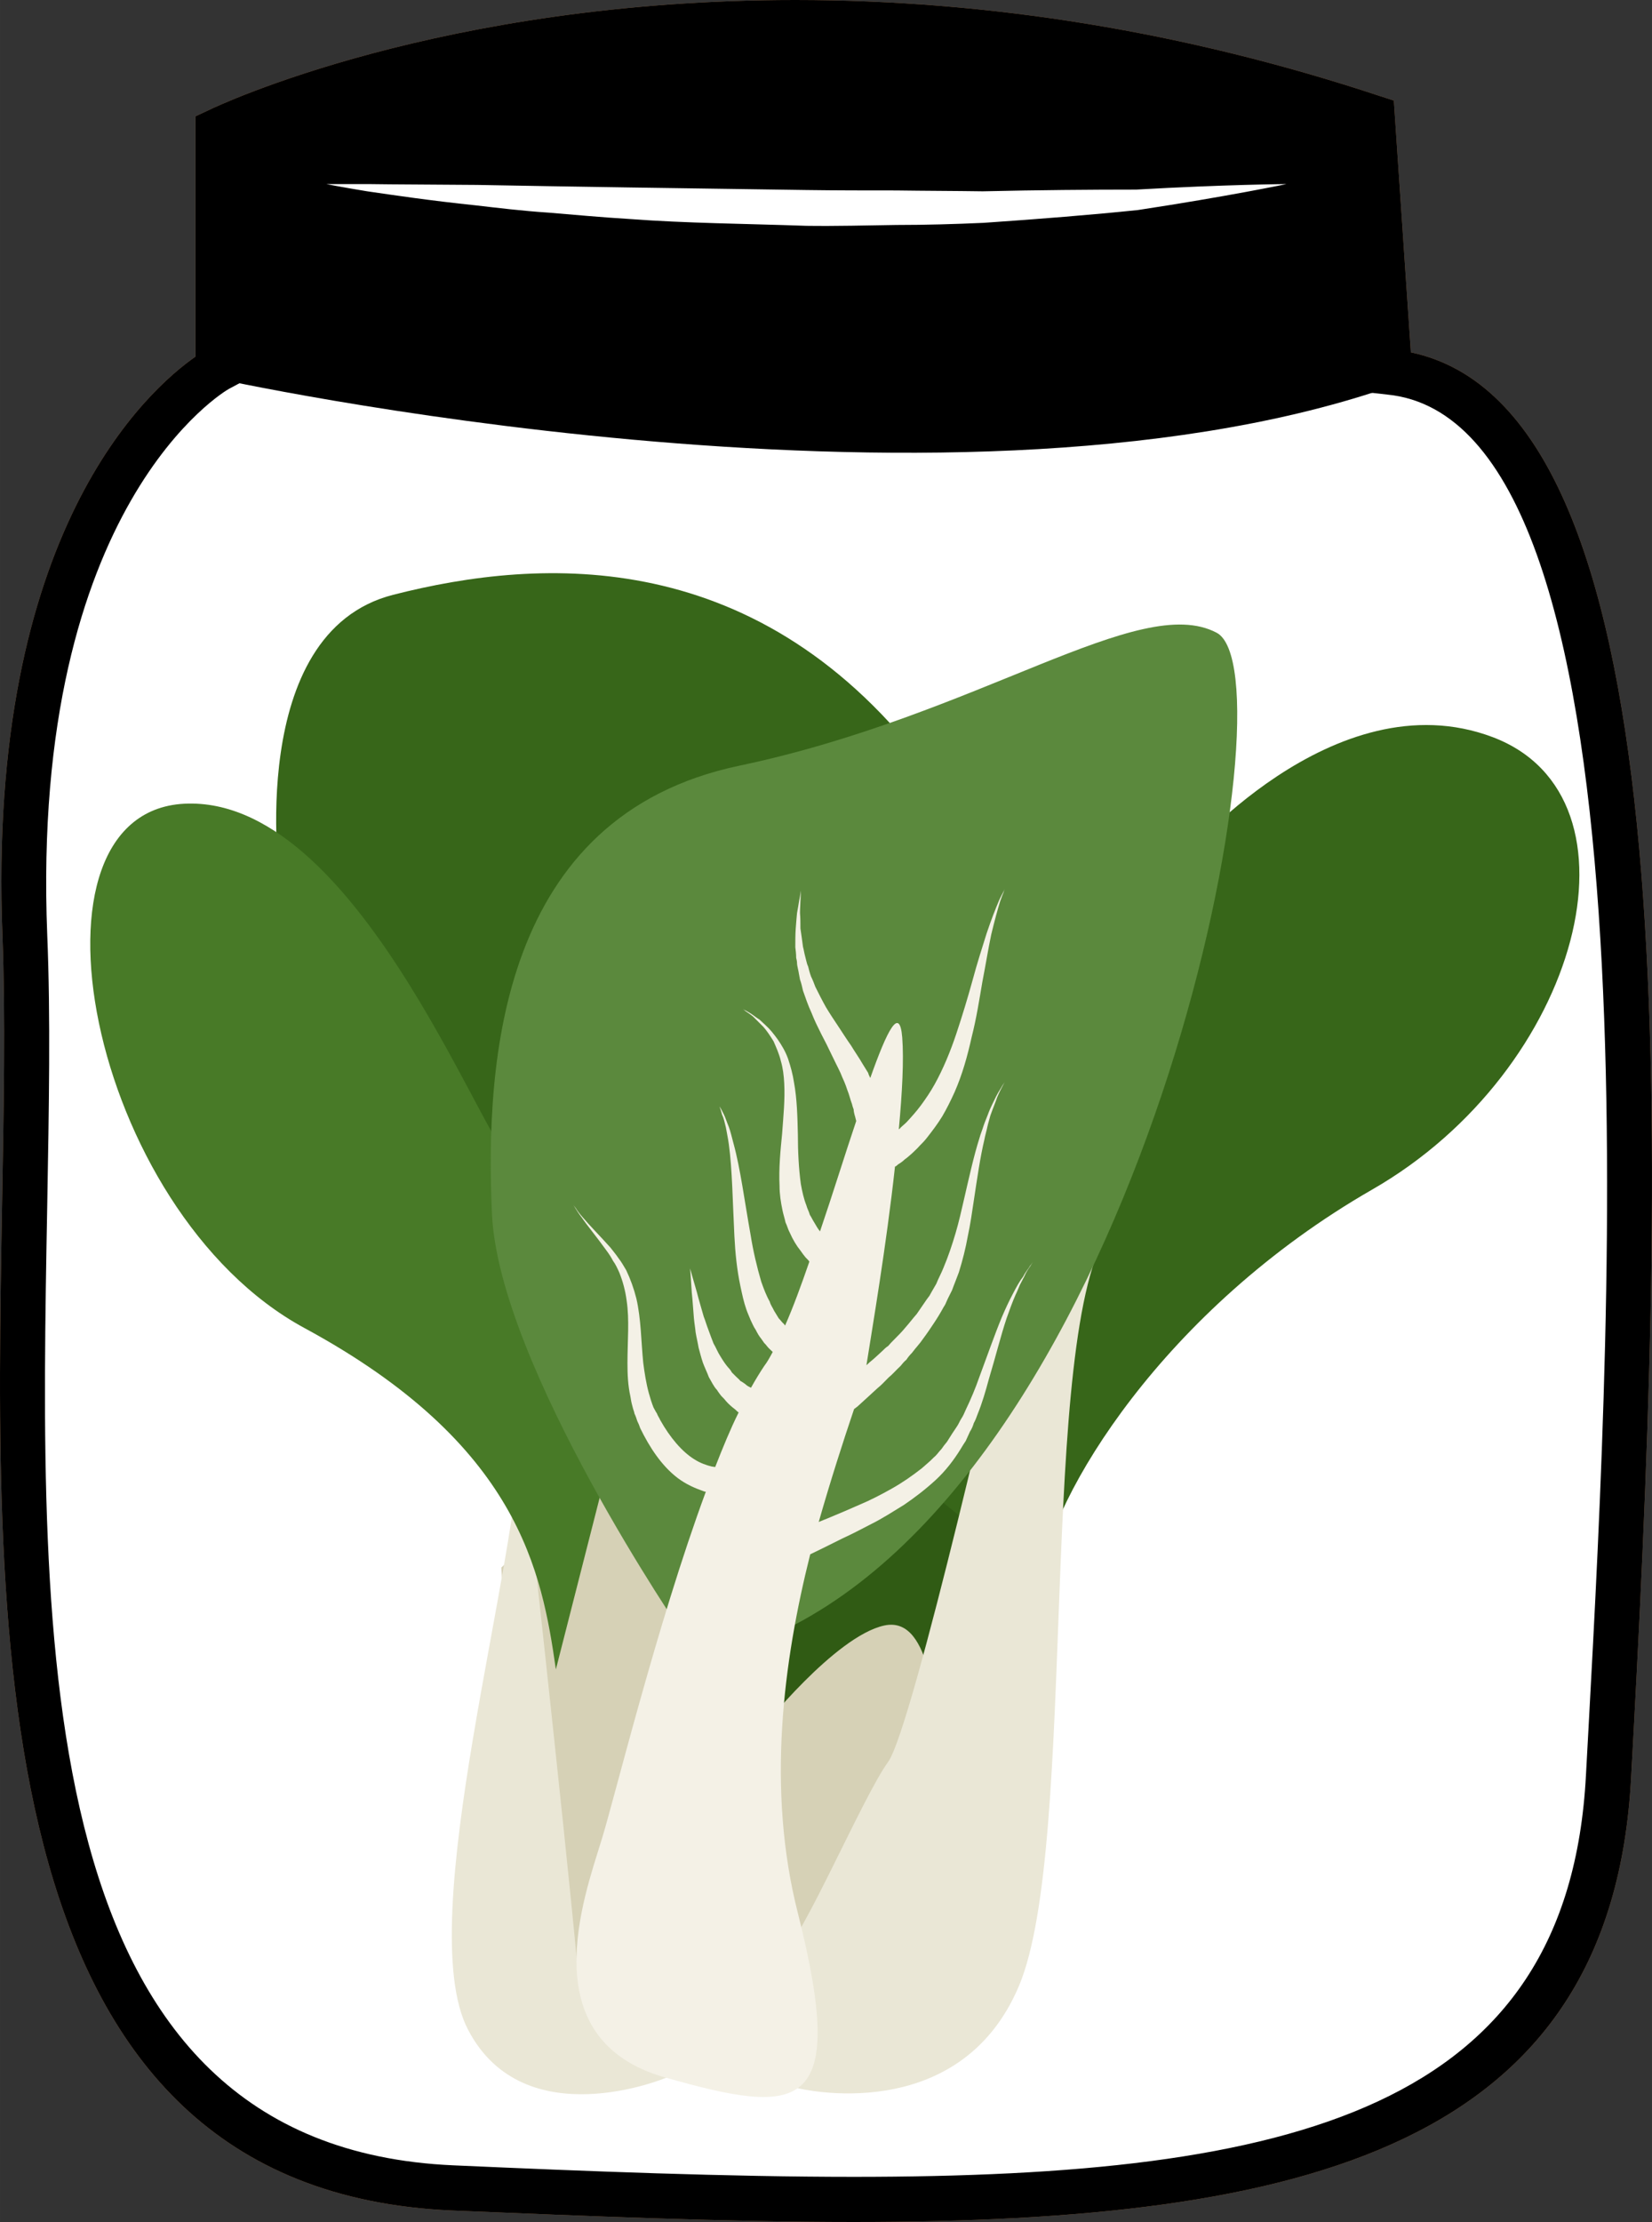 <?xml version="1.0" encoding="UTF-8" standalone="no"?>
<svg
   xmlns:dc="http://purl.org/dc/elements/1.1/"
   xmlns:cc="http://creativecommons.org/ns#"
   xmlns:rdf="http://www.w3.org/1999/02/22-rdf-syntax-ns#"
   xmlns:svg="http://www.w3.org/2000/svg"
   xmlns="http://www.w3.org/2000/svg"
   id="svg43"
   viewBox="0 0 3877.861 5215"
   style="clip-rule:evenodd;fill-rule:evenodd;image-rendering:optimizeQuality;shape-rendering:geometricPrecision;text-rendering:geometricPrecision"
   version="1.1"
   height="52.15mm"
   width="38.779mm"
   xml:space="preserve"><rect x="0" y="0" width="3877.861" height="5215" fill="#333333" stroke="none"/>
 <defs
   id="defs4">
  <style
   id="style2"
   type="text/css">
   <![CDATA[
    .fil3 {fill:black;fill-rule:nonzero}
    .fil8 {fill:#305B14;fill-rule:nonzero}
    .fil5 {fill:#376619;fill-rule:nonzero}
    .fil7 {fill:#487A27;fill-rule:nonzero}
    .fil9 {fill:#5B893D;fill-rule:nonzero}
    .fil1 {fill:#BA855A;fill-rule:nonzero}
    .fil4 {fill:#D6D1B6;fill-rule:nonzero}
    .fil0 {fill:#DDC8B1;fill-rule:nonzero}
    .fil6 {fill:#EAE7D6;fill-rule:nonzero}
    .fil10 {fill:#F4F1E6;fill-rule:nonzero}
    .fil2 {fill:white;fill-rule:nonzero}
   ]]>
  </style>
 </defs>
 <g
   transform="translate(-8716.15,-11921)"
   id="Vrstva_x0020_1">
  <g
   id="_482736584">
   <path
   style="fill:#ddc8b1;fill-rule:nonzero"
   id="path7"
   d="m 11978,12794 c 713,70 570,2246 514,3296 -56,1050 -1126,1036 -2714,966 -1274,-56 -970,-1876 -1012,-2939 -42,-1064 445,-1330 445,-1330 v -560 c 0,0 1145,-549 2718,-31 z"
   class="fil0" />
   <path
   style="fill:#ba855a;fill-rule:nonzero"
   id="path9"
   d="m 9281,12262 v 557 l -28,15 c -4,2 -466,269 -426,1281 8,192 4,407 0,635 -19,1035 -40,2209 953,2253 314,14 645,27 940,27 1031,0 1678,-158 1719,-943 l 6,-110 c 54,-995 167,-3068 -473,-3130 l -44,-5 -41,-607 c -431,-138 -870,-208 -1304,-208 -698,0 -1181,183 -1302,235 z m 1439,4874 c -298,0 -630,-14 -944,-27 -1097,-49 -1073,-1331 -1055,-2361 4,-226 8,-440 1,-629 -38,-951 344,-1285 453,-1361 v -564 l 30,-14 c 22,-11 546,-259 1378,-259 457,0 918,75 1371,225 l 34,11 40,591 c 636,134 604,1736 523,3235 l -6,110 c -46,866 -763,1043 -1825,1043 z"
   class="fil1" />
   <path
   style="fill:#ffffff;fill-rule:nonzero"
   id="path11"
   d="m 11978,12794 c 713,70 570,2246 514,3296 -56,1050 -1126,1036 -2714,966 -1274,-56 -935,-1876 -977,-2939 -42,-1064 480,-1330 480,-1330 v -560 c 0,0 1110,-549 2683,-31 z"
   class="fil2" />
   <path
   style="fill:#000000;fill-rule:nonzero"
   id="path13"
   d="m 11967,12833 c -1043,353 -2749,-25 -2749,-25 l 12,-581 c 0,0 1131,-549 2703,-31 z"
   class="fil3" />
   <path
   style="fill:#ffffff;fill-rule:nonzero"
   id="path15"
   d="m 9482,12353 c 0,0 36,0 98,0 62,1 150,1 256,2 211,4 492,8 774,12 70,1 140,1 210,1 69,1 137,1 203,2 131,-3 254,-4 360,-4 210,-12 353,-13 353,-13 0,0 -138,29 -349,61 -106,11 -230,21 -362,30 -67,3 -135,5 -205,5 -69,1 -140,3 -211,2 -142,-5 -283,-6 -415,-16 -67,-4 -130,-10 -191,-15 -61,-4 -118,-11 -170,-17 -106,-11 -193,-24 -255,-33 -61,-10 -96,-17 -96,-17 z"
   class="fil2" />
   <path
   style="fill:#000000;fill-rule:nonzero"
   id="path17"
   d="m 9281,12262 v 557 l -28,15 c -4,2 -466,269 -426,1281 8,192 4,407 0,635 -19,1035 -40,2209 953,2253 314,14 645,27 940,27 1031,0 1678,-158 1719,-943 l 6,-110 c 54,-995 167,-3068 -473,-3130 l -44,-5 -41,-607 c -431,-138 -870,-208 -1304,-208 -698,0 -1181,183 -1302,235 z m 1439,4874 c -298,0 -630,-14 -944,-27 -1097,-49 -1073,-1331 -1055,-2361 4,-226 8,-440 1,-629 -38,-951 344,-1285 453,-1361 v -564 l 30,-14 c 22,-11 546,-259 1378,-259 457,0 918,75 1371,225 l 34,11 40,591 c 636,134 604,1736 523,3235 l -6,110 c -46,866 -763,1043 -1825,1043 z"
   class="fil3" />
  </g>
 </g>
 <g
   transform="translate(-8716.15,-11921)"
   id="Vrstva_x0020_1_0">
  <path
   style="fill:#d6d1b6;fill-rule:nonzero"
   id="path22"
   d="m 9893,15600 c 0,0 164,-152 173,-219 10,-67 262,236 262,377 v 531 l -199,352 -198,37 v -423 z"
   class="fil4" />
  <path
   style="fill:#376619;fill-rule:nonzero"
   id="path24"
   d="m 9373,13992 c 0,0 -83,-586 266,-675 348,-89 863,-119 1261,416 l -374,704 -591,438 c 0,0 -437,-341 -462,-356 -25,-15 -108,-497 -108,-497 z"
   class="fil5" />
  <path
   style="fill:#eae7d6;fill-rule:nonzero"
   id="path26"
   d="m 10281,16797 c 0,0 -334,141 -466,-112 -133,-252 123,-1105 123,-1409 0,0 105,948 133,1254 l 210,81 z"
   class="fil6" />
  <path
   style="fill:#487a27;fill-rule:nonzero"
   id="path28"
   d="m 9935,14667 c -67,-7 -363,-868 -777,-860 -415,7 -235,956 273,1231 504,273 557,572 590,801 l 174,-682 z"
   class="fil7" />
  <path
   style="fill:#305b14;fill-rule:nonzero"
   id="path30"
   d="m 10627,15371 -175,375 c 0,0 -41,354 0,365 41,11 515,95 515,95 l 157,-329 -22,-657 -94,-226 z"
   class="fil8" />
  <path
   style="fill:#d6d1b6;fill-rule:nonzero"
   id="path32"
   d="m 10502,15981 c 0,0 174,-220 290,-245 116,-25 116,221 141,289 l -33,297 -108,215 -203,141 -268,-222 z"
   class="fil4" />
  <path
   style="fill:#376619;fill-rule:nonzero"
   id="path34"
   d="m 11489,13940 c 0,0 357,-430 731,-289 373,141 207,781 -283,1062 -489,281 -755,719 -780,919 l -321,-261 239,-1000 414,-401 z"
   class="fil5" />
  <path
   style="fill:#eae7d6;fill-rule:nonzero"
   id="path36"
   d="m 10589,16822 c 0,0 378,94 519,-240 141,-334 41,-1535 215,-1780 l -33,43 -208,149 c 0,0 -223,982 -281,1062 -59,81 -200,414 -249,452 l -100,126 z"
   class="fil6" />
  <path
   style="fill:#5b893d;fill-rule:nonzero"
   id="path38"
   d="m 10321,15758 c 0,0 -433,-631 -450,-987 -16,-356 17,-935 581,-1053 564,-119 938,-408 1120,-312 183,96 -154,1889 -990,2328 z"
   class="fil9" />
  <path
   style="fill:#f4f1e6;fill-rule:nonzero"
   id="path40"
   d="m 11134,14892 c -3,6 -10,13 -16,25 -4,5 -8,11 -12,18 -4,7 -8,14 -12,22 -9,17 -17,34 -26,55 -17,41 -34,90 -53,141 -9,26 -20,52 -32,77 -3,7 -6,14 -10,20 -4,6 -6,12 -10,18 l -12,18 c -4,6 -8,13 -12,19 -5,6 -9,11 -13,17 -5,5 -9,11 -14,16 -6,5 -10,10 -16,15 l -16,14 c -23,18 -46,34 -71,48 -25,14 -50,27 -74,37 -25,11 -48,21 -70,30 -9,4 -18,7 -27,11 28,-98 57,-188 83,-265 3,-2 5,-4 8,-6 14,-13 30,-27 47,-43 9,-7 17,-16 26,-25 10,-8 18,-18 28,-27 4,-5 8,-10 14,-15 3,-5 8,-11 13,-16 8,-11 18,-21 26,-33 9,-12 17,-24 25,-36 8,-12 16,-25 23,-38 2,-3 4,-6 6,-11 l 4,-9 10,-20 c 5,-14 11,-28 16,-42 9,-29 16,-57 21,-85 6,-28 10,-56 14,-83 8,-53 15,-102 25,-144 2,-11 5,-20 7,-30 2,-9 5,-18 7,-26 6,-17 12,-31 16,-43 5,-12 10,-21 13,-27 3,-6 5,-9 5,-9 0,0 -2,3 -6,9 -3,6 -9,14 -15,26 -5,11 -13,25 -19,42 -3,8 -7,17 -10,26 -3,10 -7,19 -10,30 -13,41 -24,91 -36,143 -6,26 -12,53 -20,80 -8,27 -17,54 -28,80 -5,13 -12,25 -17,38 l -11,19 -5,9 -6,8 c -8,12 -16,23 -24,35 -9,10 -17,21 -26,31 -8,10 -18,20 -28,30 -4,4 -9,9 -13,14 -5,3 -10,8 -14,12 -10,9 -18,17 -28,25 -4,3 -6,6 -9,8 13,-83 47,-282 67,-466 3,-1 5,-3 7,-5 5,-3 11,-7 16,-12 6,-4 11,-9 17,-14 6,-6 12,-11 18,-18 6,-6 12,-12 18,-20 11,-14 24,-31 35,-49 10,-17 20,-37 29,-57 18,-41 30,-84 40,-129 11,-43 18,-88 25,-129 8,-41 14,-79 21,-112 8,-33 15,-59 21,-78 3,-9 6,-16 8,-21 1,-5 3,-8 3,-8 0,0 -2,3 -4,8 -2,4 -6,11 -10,20 -8,19 -18,44 -29,77 -10,32 -22,69 -33,110 -11,40 -24,83 -38,125 -14,42 -31,83 -51,119 -10,18 -21,34 -32,49 -11,15 -23,28 -34,40 -6,6 -12,10 -17,16 0,0 -1,0 -1,0 8,-86 12,-163 8,-215 -6,-75 -35,-18 -75,95 -2,-4 -4,-8 -5,-12 -4,-7 -9,-14 -13,-21 -8,-14 -18,-28 -27,-43 -10,-14 -20,-30 -30,-45 -10,-15 -20,-30 -29,-45 -9,-16 -17,-32 -25,-48 -3,-8 -6,-16 -10,-24 -3,-8 -5,-16 -7,-24 -2,-4 -3,-8 -4,-12 -1,-4 -2,-8 -3,-12 -2,-7 -3,-15 -5,-22 -2,-15 -4,-30 -6,-43 0,-13 0,-25 -1,-36 0,-11 1,-21 1,-28 1,-16 1,-25 1,-25 0,0 -1,9 -4,24 -1,8 -3,17 -5,29 -1,10 -2,23 -3,36 -1,14 -1,28 -1,44 1,8 2,16 2,25 1,4 2,8 2,12 0,4 1,8 2,13 2,8 3,17 5,26 3,8 5,17 7,26 6,17 12,35 20,52 7,18 15,34 23,50 9,17 17,33 24,48 7,15 15,30 21,43 3,8 6,14 9,21 3,7 5,13 7,19 5,12 7,23 11,33 1,4 2,8 4,13 0,4 1,8 2,12 2,6 3,12 4,15 -27,80 -55,171 -85,259 -5,-6 -9,-13 -13,-20 -4,-6 -7,-13 -11,-19 -2,-8 -6,-14 -8,-22 -6,-15 -10,-33 -13,-50 -5,-36 -7,-77 -7,-117 -1,-41 -2,-83 -9,-121 -3,-20 -8,-38 -14,-56 -6,-17 -15,-32 -24,-45 -10,-14 -19,-25 -29,-34 -5,-5 -10,-9 -14,-13 -5,-3 -9,-6 -13,-9 -8,-6 -14,-9 -19,-12 -5,-2 -7,-4 -7,-4 0,0 2,2 6,5 4,3 11,7 18,13 3,3 7,7 11,11 4,4 8,8 13,13 8,9 16,21 24,34 6,14 13,29 17,46 5,17 7,34 8,53 2,37 -2,77 -5,118 -4,40 -8,82 -6,122 0,20 3,39 7,58 2,10 5,18 7,28 4,8 6,17 10,24 7,16 16,31 25,42 4,6 8,11 12,16 4,4 7,7 9,10 -19,55 -38,107 -57,150 -1,-1 -1,-1 -2,-3 -5,-4 -8,-9 -13,-14 -4,-6 -7,-12 -11,-18 -3,-7 -8,-13 -10,-21 -8,-14 -14,-30 -20,-47 -10,-34 -19,-72 -25,-110 -14,-78 -24,-156 -40,-214 -4,-15 -7,-28 -11,-39 -5,-12 -8,-22 -12,-30 -4,-8 -7,-14 -10,-18 -2,-4 -3,-6 -3,-6 0,0 1,2 3,6 2,5 4,11 6,19 4,8 6,18 9,30 2,12 5,25 7,40 8,58 9,136 13,215 2,40 6,79 14,117 4,19 8,38 14,55 3,9 7,17 10,25 4,8 7,16 12,23 4,8 8,15 13,21 2,3 5,7 7,10 3,3 5,5 7,8 4,5 9,9 13,13 -7,13 -13,24 -20,33 -10,15 -21,33 -31,51 -4,-2 -9,-4 -14,-9 -3,-2 -7,-5 -11,-7 -3,-4 -6,-6 -10,-10 -3,-3 -6,-6 -10,-10 -2,-4 -5,-8 -9,-12 -6,-7 -12,-16 -18,-26 -6,-9 -10,-20 -16,-30 -4,-10 -8,-21 -12,-32 -4,-10 -7,-21 -11,-31 -6,-21 -12,-41 -16,-57 -10,-34 -16,-56 -16,-56 0,0 2,23 4,57 2,17 3,38 5,60 1,11 3,22 4,33 2,12 5,24 7,36 3,11 6,23 10,35 4,11 10,23 14,34 3,5 6,11 9,16 3,5 6,10 10,14 3,5 7,10 10,14 4,4 8,8 11,12 7,8 14,14 22,20 2,2 5,5 8,7 -19,38 -37,82 -55,128 -3,0 -5,-1 -8,-1 -12,-3 -27,-8 -41,-17 -29,-18 -57,-51 -80,-92 -2,-5 -6,-10 -8,-16 -3,-4 -5,-9 -8,-14 -2,-5 -4,-11 -6,-17 -2,-6 -3,-11 -5,-17 -6,-22 -10,-47 -13,-71 -5,-50 -5,-102 -16,-150 -6,-24 -14,-46 -24,-67 -6,-10 -11,-19 -18,-28 -6,-9 -13,-17 -19,-25 -27,-30 -50,-53 -65,-71 -8,-9 -13,-16 -16,-21 -4,-5 -6,-8 -6,-8 0,0 2,3 5,8 3,5 8,13 15,22 13,19 34,44 57,76 6,8 12,17 16,25 6,8 11,19 15,28 8,20 14,42 17,65 7,46 2,95 2,147 0,26 1,52 7,79 1,6 2,13 4,20 1,5 3,11 5,17 v 1 l 1,3 1,2 2,5 3,9 c 3,6 5,11 7,17 22,45 50,88 88,117 20,15 41,24 61,31 2,1 3,1 5,1 -115,311 -215,722 -245,818 -41,134 -165,468 150,557 315,89 431,89 311,-386 -74,-291 -34,-591 29,-842 21,-10 47,-23 75,-37 22,-10 45,-22 70,-35 24,-12 49,-28 75,-44 25,-17 50,-36 74,-58 23,-21 43,-47 59,-73 4,-7 8,-13 12,-19 l 10,-22 c 4,-6 7,-13 9,-20 4,-7 6,-13 9,-21 11,-27 19,-55 26,-81 16,-53 28,-102 42,-144 7,-20 14,-39 21,-55 4,-8 7,-16 10,-23 4,-7 7,-14 10,-19 5,-12 11,-20 15,-26 4,-6 6,-10 6,-10 0,0 -2,4 -7,10 z"
   class="fil10" />
 </g>
</svg>